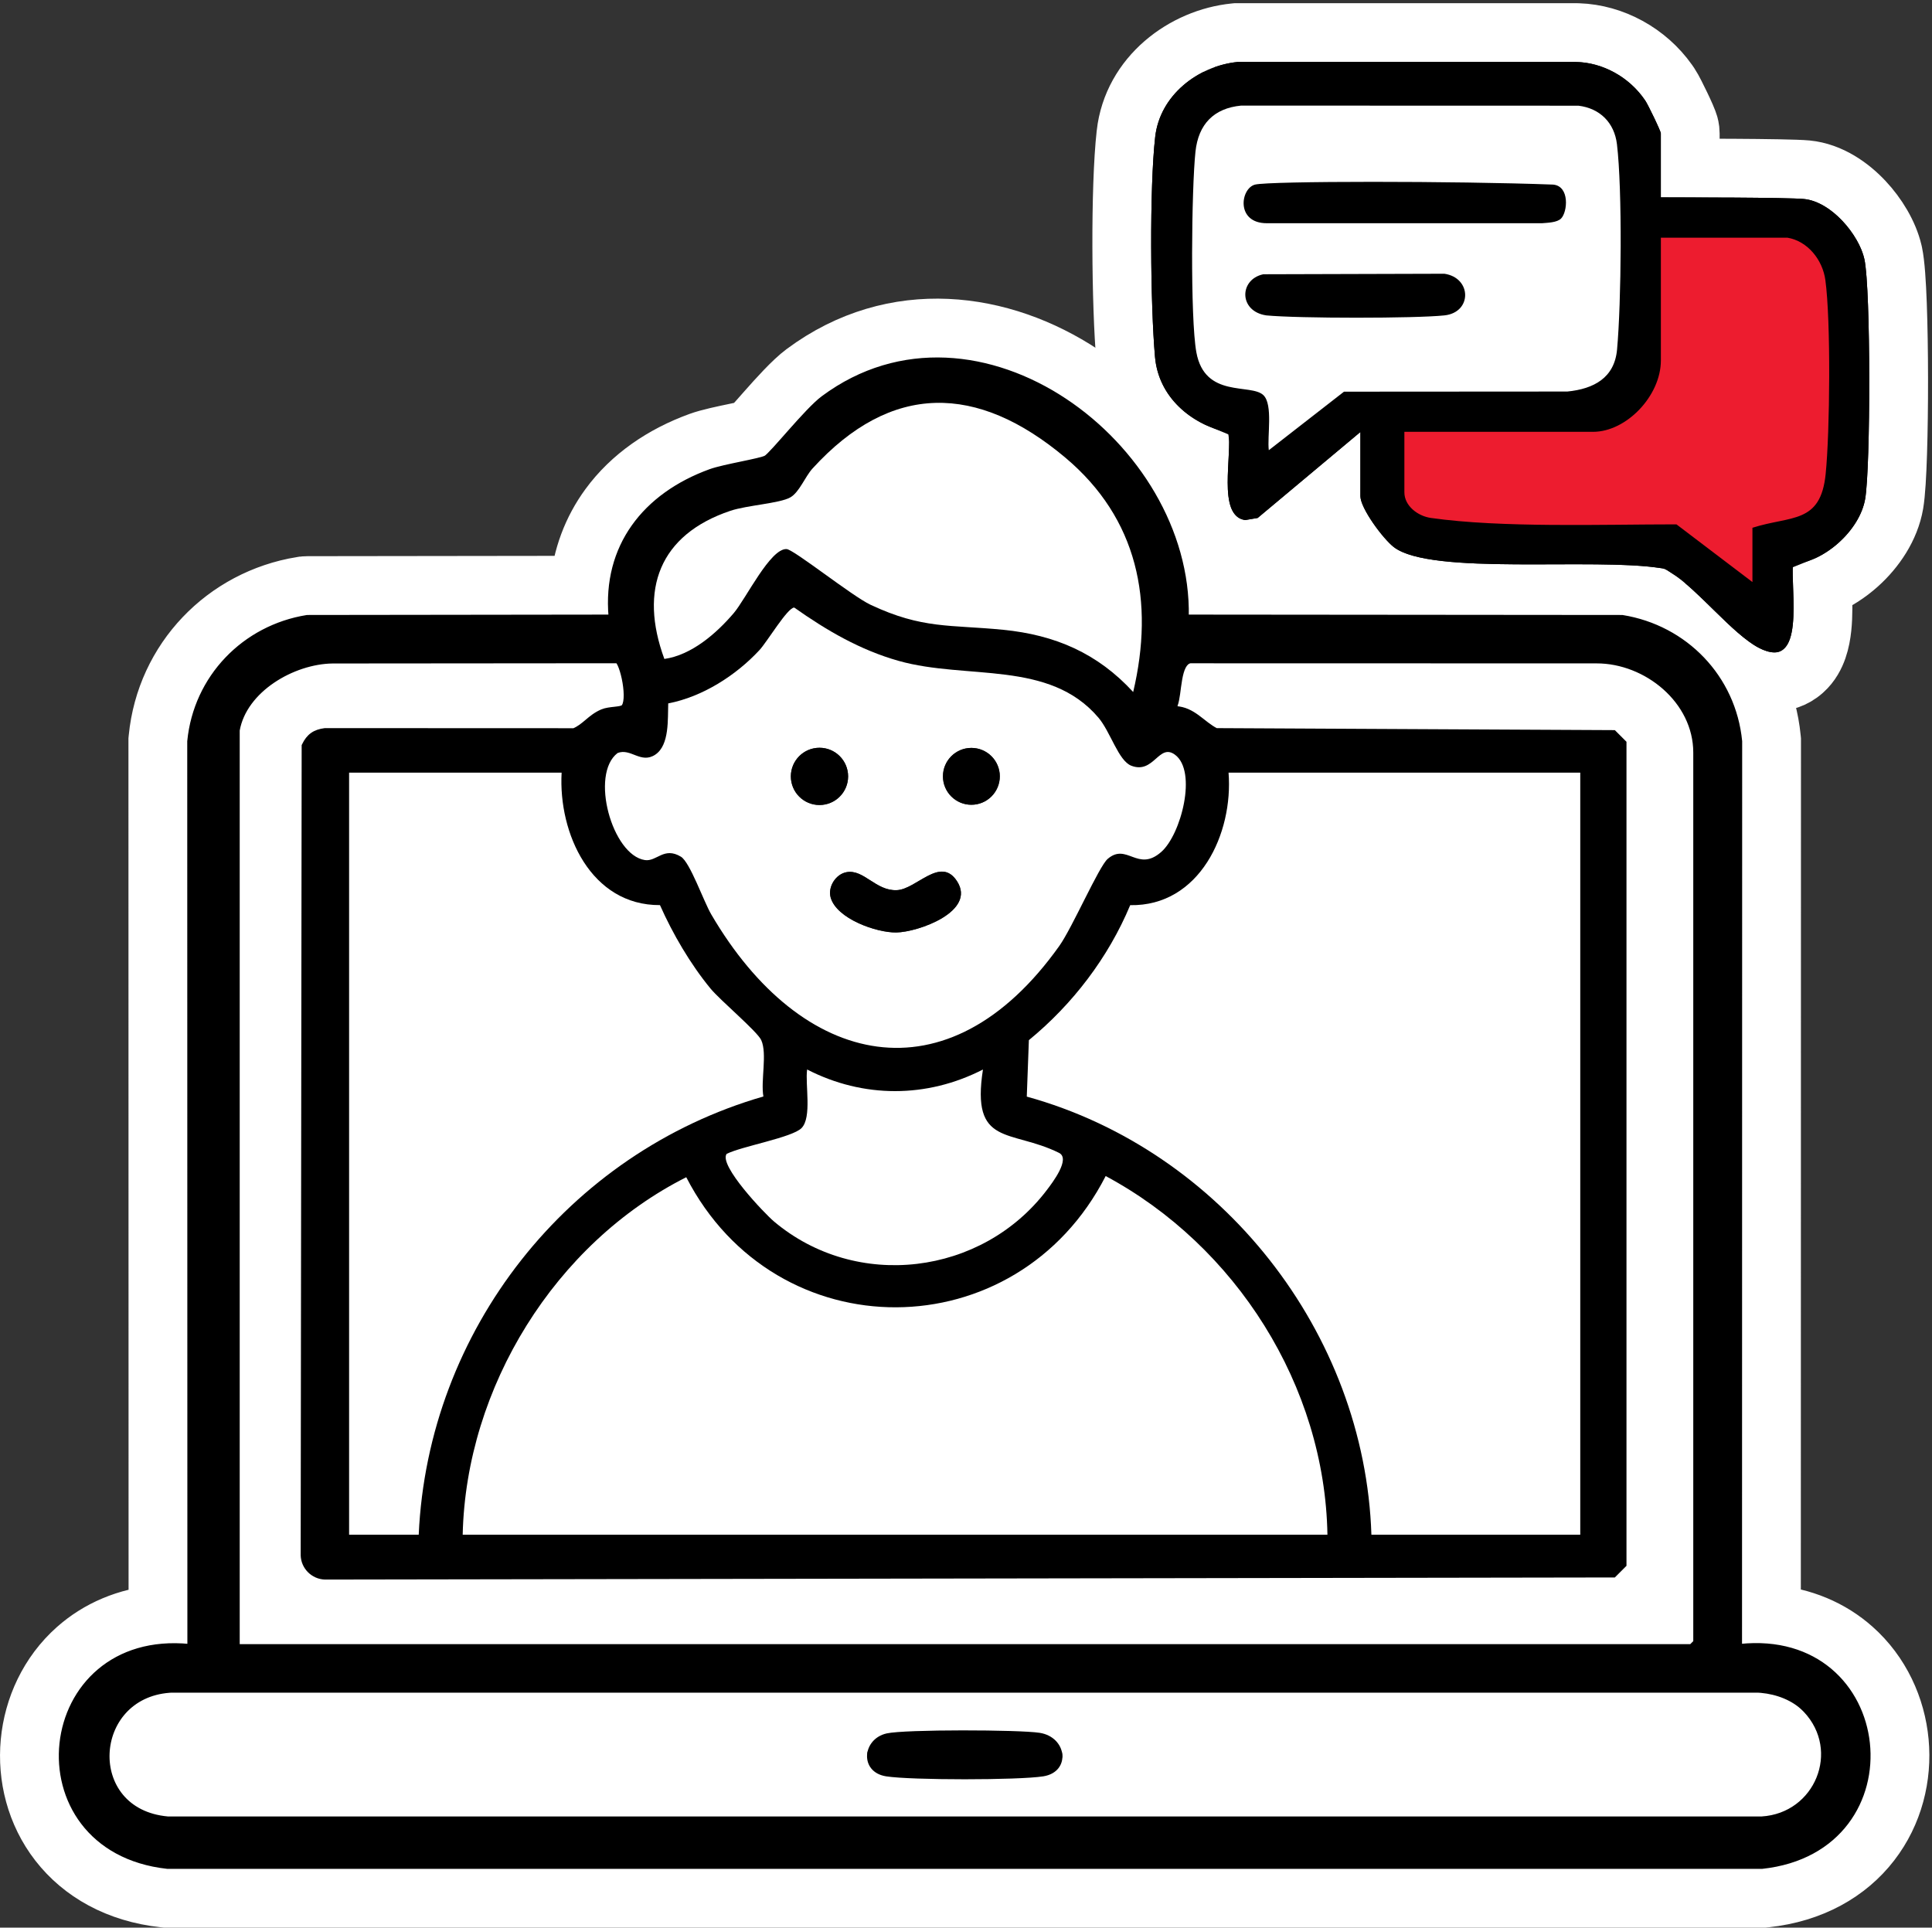 <?xml version="1.0" encoding="UTF-8"?> <svg xmlns="http://www.w3.org/2000/svg" width="460" height="459" viewBox="0 0 460 459" fill="none"><rect x="0" y="0" width="460" height="459" fill="#333333" stroke="none"/><path d="M191.781 89.127C213.124 73.268 238.427 76.96 257.373 89.504C274.082 100.566 287.09 119.241 289.241 139.847L386.126 139.934C386.463 139.935 386.804 139.955 387.146 139.997L387.488 140.046L388.33 140.192C405.941 143.443 419.492 157.65 421.267 175.808L421.303 176.174V176.54L421.269 384.86C429.061 385.475 435.706 388.375 440.837 392.924C447.343 398.69 450.966 406.704 451.722 414.821C452.477 422.94 450.395 431.504 445.052 438.42C439.625 445.443 431.209 450.281 420.281 451.457L419.881 451.5H39.494L39.087 451.455C28.172 450.257 19.761 445.431 14.332 438.427C8.984 431.526 6.896 422.984 7.653 414.876C8.411 406.77 12.042 398.777 18.542 393.013C23.672 388.465 30.317 385.549 38.114 384.901L38.081 176.54V176.173L38.117 175.808C39.92 157.376 53.898 142.979 71.899 140.045H71.9C72.354 139.971 72.808 139.935 73.255 139.934L138.407 139.85C139.026 132.757 141.45 126.366 145.424 120.922C150.598 113.833 158.097 108.751 166.717 105.617L166.719 105.616C168.968 104.799 172.615 104.053 175.082 103.536C176.49 103.241 177.693 102.989 178.63 102.765C178.663 102.758 178.695 102.749 178.727 102.741C178.89 102.568 179.078 102.368 179.289 102.136C180.289 101.043 181.507 99.65 182.931 98.045C185.445 95.209 189.064 91.145 191.781 89.127ZM41.041 409.542C35.47 409.895 32.754 413.712 32.585 417.795C32.498 419.894 33.13 421.803 34.274 423.184C35.311 424.436 37.116 425.677 40.306 426.019H419.203C426.462 425.458 429.535 417.195 424.78 412.106C424.741 412.067 424.7 412.03 424.661 411.99L424.651 411.981C423.451 410.748 421.118 409.719 418.331 409.542H41.041ZM429.101 414.192C429.21 414.206 429.321 414.217 429.432 414.226C429.321 414.217 429.21 414.206 429.101 414.192ZM79.277 164.483L79.278 164.484C76.094 164.523 72.151 165.739 68.888 167.957C65.871 170.007 64.143 172.402 63.574 174.632V384.992H396.659V179.19C396.659 171.596 388.88 164.452 380.157 164.461H380.148L288.354 164.439C288.78 164.723 289.166 165 289.51 165.256C290.592 166.061 291.183 166.544 291.618 166.885L383.696 167.349C385.936 167.361 388.081 168.255 389.664 169.839L391.268 171.442C392.861 173.036 393.757 175.198 393.757 177.453V372.012C393.757 374.126 392.97 376.158 391.559 377.717L391.268 378.022L389.666 379.625C388.175 381.116 386.186 381.996 384.09 382.103L383.669 382.114L77.397 382.613L77.273 382.614L77.151 382.61C70.568 382.405 65.272 377.082 65.095 370.523L65.092 370.418V370.312L65.324 177.871L65.337 177.407C65.398 176.318 65.672 175.176 66.226 174.077C67.129 172.285 68.453 170.476 70.48 169.094C72.468 167.739 74.575 167.176 76.425 166.937C86.15 165.668 97.035 166.184 107.167 166.704C117.045 167.21 126.262 167.722 134.455 167.072C134.649 166.919 134.917 166.702 135.293 166.385C135.872 165.897 136.723 165.17 137.845 164.433L79.277 164.483ZM299.849 191.471C299.161 197.814 297.094 204.203 293.563 209.591C289.311 216.081 282.758 221.292 274.09 222.673C268.829 233.56 261.298 243.309 252.331 251.238L252.168 255.628C296.433 270.384 329.054 311.42 333.54 357.935H368.741V191.471H299.849ZM265.922 290.302C240.784 328.122 185.9 328.403 160.654 290.432C137.493 304.747 121.301 330.618 118.189 357.935H308.078C305.132 330.56 289.069 305.229 265.922 290.302ZM90.619 357.935H92.739C97.656 311.056 129.684 270.812 174.21 255.599C174.224 255.356 174.237 255.118 174.251 254.889C174.287 254.306 174.319 253.779 174.344 253.266C174.392 252.256 174.397 251.521 174.361 250.973C174.234 250.835 174.084 250.674 173.907 250.491C173.05 249.605 171.906 248.511 170.601 247.282C168.303 245.12 164.947 242.057 163.352 240.121L163.344 240.111C159.044 234.876 155.226 228.713 152.196 222.627C143.564 221.197 137.068 215.992 132.833 209.517C129.317 204.141 127.247 197.781 126.492 191.471H90.619V357.935ZM199.643 265.527C199.571 266.278 199.462 267.06 199.291 267.838C198.934 269.468 198.156 271.851 196.203 273.844C195.086 274.984 193.817 275.699 193.017 276.105C192.113 276.564 191.157 276.95 190.273 277.272C188.511 277.914 186.479 278.5 184.629 279.011C184.293 279.104 183.966 279.191 183.646 279.278C186.048 282.143 188.545 284.623 189.138 285.122L189.905 285.751C206.074 298.629 230.274 295.6 243.05 279.099C242.716 279.004 242.378 278.909 242.034 278.814C239.95 278.237 236.714 277.428 234.01 275.908C230.749 274.076 228.089 271.196 226.827 266.842C226.704 266.417 226.596 265.984 226.503 265.544C217.669 267.884 208.481 267.88 199.643 265.527ZM189.77 155.311C189.401 155.838 189.021 156.384 188.66 156.892C188.034 157.774 187.162 158.986 186.347 159.866L186.348 159.867C181.191 165.442 174.187 170.444 166.455 173.214C166.396 174.054 166.311 174.92 166.175 175.758C165.716 178.571 164.449 183.084 160.179 185.931C158.079 187.331 155.781 188.005 153.429 187.956C152.756 187.942 152.123 187.867 151.545 187.762C151.581 188.912 151.772 190.248 152.148 191.649C152.707 193.73 153.549 195.49 154.38 196.624C154.405 196.658 154.431 196.691 154.455 196.723C155.568 196.244 157.324 195.624 159.529 195.641C161.863 195.66 164.034 196.38 166.006 197.572L166.013 197.577L166.02 197.581C167.451 198.45 168.407 199.585 168.915 200.242C169.501 200.999 170.002 201.802 170.414 202.518C171.237 203.95 172.023 205.605 172.697 207.093C174.08 210.14 174.935 212.248 175.558 213.464L175.812 213.93L175.813 213.932C185.885 231.168 198.289 240.238 209.86 241.772C220.978 243.247 233.889 238.058 246.096 220.906C247.237 219.302 249.256 215.296 251.665 210.532C252.77 208.347 253.915 206.097 254.93 204.266C255.436 203.353 255.966 202.44 256.488 201.641C256.889 201.028 257.701 199.818 258.822 198.846L258.842 198.829C261.287 196.725 264.14 195.65 267.214 195.792C269.153 195.881 270.982 196.516 271.844 196.84C271.884 196.784 271.93 196.722 271.978 196.652C272.265 196.225 272.595 195.642 272.933 194.91C273.614 193.43 274.194 191.626 274.532 189.822C274.541 189.776 274.547 189.73 274.555 189.685C272.099 190.436 269.409 190.38 266.681 189.335V189.334C263.976 188.298 262.241 186.333 261.271 185.052C260.231 183.68 259.384 182.152 258.749 180.954C257.184 178.001 256.563 176.625 255.818 175.739C251.782 170.986 246.272 169.104 238.497 168.101C234.451 167.58 230.605 167.373 225.921 166.934C221.769 166.546 217.28 165.993 212.839 164.829L211.951 164.588C203.926 162.33 196.84 158.693 190.319 154.528C190.138 154.787 189.954 155.047 189.77 155.311ZM222.945 103.429C215.484 103.634 207.472 107.328 199.006 116.599C199.013 116.591 198.969 116.64 198.871 116.775C198.774 116.909 198.652 117.088 198.494 117.335C198.019 118.075 197.948 118.232 197.294 119.273C196.826 120.017 196.183 121 195.392 121.946C194.678 122.8 193.634 123.878 192.206 124.757C192.992 125.208 193.862 125.773 194.709 126.344C196.434 127.508 198.568 129.043 200.652 130.544C202.788 132.081 204.911 133.609 206.77 134.883C208.52 136.082 209.671 136.798 210.247 137.106L210.459 137.214L210.463 137.216C221.289 142.308 225.727 141.134 239.562 142.494C248.688 143.39 256.929 145.851 264.323 150.478C264.941 136.382 260.197 124.267 248.823 114.708L248.822 114.707C239.16 106.584 230.544 103.221 222.945 103.429ZM177.774 128.352C177.18 128.48 176.684 128.605 176.283 128.74L176.278 128.742C169.415 131.052 165.973 134.453 164.413 137.966C163.412 140.221 162.946 143.064 163.315 146.553C165.235 145.124 167.169 143.26 168.983 141.135C169.294 140.77 169.911 139.866 170.995 138.149C171.945 136.645 173.168 134.66 174.401 132.83C175.37 131.393 176.518 129.788 177.774 128.352Z" fill="black" stroke="white" stroke-width="15"></path><path d="M56.073 173.944C57.737 163.906 69.648 157.066 79.21 156.95L147.108 156.891C148.597 157.252 150.784 167.244 148.597 168.745C147.713 169.35 145.142 169.14 143.56 169.815C140.687 171.036 139.454 173.235 136.767 174.363C118.306 176.189 95.321 171.99 77.418 174.34C75.15 174.631 73.847 175.538 72.847 177.62L72.614 370.286C72.696 372.88 74.79 374.997 77.407 375.079L384.093 374.578L386.28 372.392V177.004L384.093 174.817L289.476 174.34C285.997 172.607 283.869 169.07 279.46 169.082L279.39 167.861C280.53 165.174 279.914 157.554 283.334 156.903L380.173 156.926C392.166 156.926 404.182 166.604 404.182 179.156V391.154L402.879 392.457H56.073V173.909V173.944Z" fill="white"></path><path d="M430.029 406.753C439.649 416.652 433.065 432.705 419.467 433.519H39.893C19.199 431.67 20.804 403.112 40.765 402.042H418.583C422.724 402.252 427.121 403.764 430.017 406.753H430.029ZM211.12 412.744C205.269 414.047 204.548 421.957 210.993 422.969C216.925 423.899 242.47 423.899 248.39 422.969C255.056 421.922 254.102 413.628 247.53 412.604C242.679 411.848 215.494 411.767 211.12 412.744Z" fill="white"></path><path d="M211.121 412.744C215.483 411.767 242.667 411.848 247.53 412.605C254.114 413.628 255.068 421.91 248.391 422.969C242.47 423.899 216.925 423.899 210.993 422.969C204.548 421.957 205.27 414.047 211.121 412.744Z" fill="black"></path><path d="M374.915 7.756L375.752 7.77C384.114 8.05 392.208 12.502 397.148 19.483L397.632 20.19L397.64 20.2C398.277 21.168 399.413 23.467 400.164 25.037C400.599 25.946 401.035 26.886 401.374 27.666C401.539 28.046 401.713 28.461 401.857 28.847C401.927 29.033 402.024 29.301 402.112 29.601C402.126 29.647 402.435 30.589 402.435 31.751V40.007C405.563 40.013 409.288 40.025 412.977 40.049C420.136 40.096 427.804 40.186 430.191 40.417C435.874 40.967 440.635 44.465 443.825 47.867C446.969 51.218 449.642 55.588 450.67 59.907L450.764 60.325L450.767 60.338C451.293 62.83 451.577 67.456 451.76 72.384C451.952 77.577 452.049 83.854 452.057 90.112C452.065 96.373 451.984 102.668 451.818 107.901C451.659 112.935 451.411 117.494 450.992 119.948C450.008 125.723 446.481 130.813 442.482 134.41C440.063 136.587 437.13 138.521 433.928 139.794C433.936 140.029 433.944 140.275 433.953 140.531C434.042 143.096 434.14 146.44 433.815 149.498C433.651 151.044 433.356 152.773 432.778 154.441C432.211 156.076 431.219 158.096 429.382 159.731C424.854 163.758 419.287 162.447 415.401 160.391L415.397 160.389C411.214 158.172 406.857 153.891 403.508 150.613C399.643 146.829 396.665 143.896 394.287 142.393V142.392C394.158 142.311 394.04 142.236 393.944 142.174C393.913 142.154 393.88 142.132 393.851 142.113C390.411 141.63 385.688 141.436 380.049 141.379C373.803 141.316 367.781 141.415 360.963 141.374C354.513 141.335 348.009 141.164 342.474 140.527C339.701 140.207 337.003 139.754 334.582 139.078C332.242 138.425 329.683 137.437 327.552 135.785C325.421 134.134 322.949 131.119 321.155 128.512C320.195 127.116 319.241 125.566 318.496 124.036C317.881 122.772 316.907 120.546 316.907 118.12V117.845L303.937 128.7L302.48 129.919L300.608 130.235L297.643 130.735L296.57 130.915L295.495 130.763C290.524 130.058 287.784 126.571 286.562 123.347C285.481 120.496 285.315 117.324 285.31 114.931C285.304 112.599 285.475 110.001 285.562 108.171C276.625 104.519 269.032 96.742 268.033 85.643L268.032 85.637C266.898 72.911 266.645 44.596 268.084 31.85V31.849C269.652 17.986 281.94 8.982 293.986 7.79L294.33 7.756H374.915ZM402.446 85.818C402.446 92.234 399.398 98.137 395.416 102.317C391.463 106.466 385.707 109.824 379.3 109.824H341.376V116.311C341.428 116.332 341.477 116.351 341.522 116.365L341.68 116.401L341.688 116.402C357.825 118.694 380.903 117.856 399.156 117.856H401.514L403.391 119.281L410.245 124.487V120.562L415.11 119.004C417.839 118.13 420.4 117.637 422.273 117.253C424.35 116.828 425.408 116.564 426.154 116.238C426.665 116.014 426.744 115.885 426.833 115.745C427.018 115.455 427.48 114.519 427.717 112.155V112.148C428.187 107.491 428.502 98.654 428.523 89.638C428.545 80.548 428.266 71.957 427.677 67.643L427.676 67.64C427.376 65.437 425.956 64.015 424.776 63.598H402.446V85.818ZM295.886 32.144C294.083 32.364 293.276 32.922 292.881 33.325C292.442 33.771 291.823 34.729 291.597 36.838L291.596 36.837C291.168 40.855 290.849 50.44 290.834 60.254C290.819 70.257 291.131 79.31 291.733 82.624H291.732C292.009 84.145 292.45 84.53 292.516 84.59C292.669 84.731 293.052 84.999 294.106 85.253C295.421 85.571 296.303 85.599 298.402 85.922C299.643 86.113 303.089 86.586 305.641 89.028H305.642C307.092 90.414 307.889 92.055 308.347 93.461L315.699 87.739L317.596 86.263H319.999C328.893 86.263 337.992 86.254 346.967 86.245C355.801 86.237 364.516 86.228 372.791 86.228C375.102 85.963 376.385 85.409 377.018 84.932C377.303 84.717 377.484 84.501 377.623 84.242C377.768 83.973 377.961 83.478 378.041 82.608V82.606C379.035 71.793 379.264 45.374 378.038 35.168V35.167C377.895 33.993 377.491 33.364 377.146 33.018C376.834 32.706 376.287 32.342 375.31 32.166C362.828 32.166 349.06 32.161 335.384 32.156C321.664 32.15 308.036 32.144 295.886 32.144Z" fill="black" stroke="white" stroke-width="14"></path><path d="M299.039 111.712C298.594 108.139 300.198 99.723 297.626 97.231C294.367 94.07 282.363 98.181 280.161 85.949C278.544 76.98 278.901 42.917 279.932 33.165C280.695 25.995 284.693 21.768 291.821 21.074C319.535 18.363 350.338 21.355 378.509 19.235C384.11 19.916 389.078 25.584 389.753 31.224C391.179 43.2 390.899 72.971 389.779 85.255C389.104 92.682 383.732 95.586 376.832 96.28C358.476 98.143 337.293 94.892 318.631 96.318L299.039 111.712Z" fill="white"></path><path d="M428.435 51.497C433.924 52.395 437.843 57.374 438.57 62.647C440.036 73.335 439.764 102.5 438.648 113.561C437.311 126.777 430.342 124.916 420.09 128.162L419.195 141.956L399.015 126.802C379.718 124.505 355.775 129.112 337.049 126.481C333.545 125.994 326.745 121.952 326.745 118.385V102.5H376.863C383.3 102.5 393.474 90.516 393.474 84.062V50.06C403.622 51.241 418.78 49.919 428.461 51.51L428.435 51.497Z" fill="#ED1C2F"></path><path d="M395.446 47.001C400.61 47.001 425.55 47.001 429.517 47.385C436.089 48.021 442.685 56.004 443.918 61.785C445.43 68.939 445.383 111.2 444.092 118.772C442.801 126.345 434.321 133.836 426.946 134.336C426.19 140.199 430.215 160.311 418.676 154.204C412.487 150.924 404.356 140.478 398.028 136.477C397.284 136.011 396.597 135.476 395.702 135.313C379.463 132.684 340.704 137.124 331.84 130.253C329.305 128.287 323.907 121.041 323.907 118.121V102.859L299.444 123.332L296.478 123.832C289.592 122.855 293.617 107.977 292.372 102.987C283.462 101.045 275.854 94.449 275.005 85.015C273.9 72.615 273.667 44.791 275.04 32.635C276.157 22.759 285.148 15.698 294.675 14.756C319.999 14.756 349.428 14.756 374.915 14.756C381.417 14.756 388.001 18.316 391.793 24.05C392.422 25.004 395.434 31.216 395.434 31.751V47.013L395.446 47.001ZM302.097 107.198L319.999 93.263C337.796 93.263 356.407 93.228 373.182 93.228C379.486 92.6 384.395 89.971 385.012 83.247C386.035 72.115 386.291 45.175 384.988 34.333C384.372 29.227 380.952 25.795 375.822 25.167C350.591 25.167 319.999 25.144 295.501 25.144C288.987 25.772 285.334 29.599 284.637 36.09C283.694 44.919 283.369 75.744 284.846 83.875C286.858 94.938 297.828 91.227 300.805 94.088C303.155 96.334 301.678 103.964 302.097 107.198ZM425.55 56.597C417.245 56.597 404.1 56.597 395.446 56.597V85.818C395.446 94.263 387.233 102.824 379.3 102.824H334.376V117.225C334.376 120.459 337.563 122.89 340.704 123.332C357.489 125.717 381.417 124.856 399.157 124.856L417.245 138.594V125.67C426.434 122.727 433.484 124.833 434.682 112.851C435.694 102.836 435.938 76.396 434.612 66.694C433.96 61.913 430.448 57.4 425.527 56.586L425.55 56.597Z" fill="black"></path><path d="M371.681 52.038C370.716 53.003 368.482 53.038 367.133 53.154C346.521 53.154 309.065 53.154 301.62 53.154C294.175 53.154 295.339 44.825 298.828 43.953C302.318 43.081 346.521 43.081 369.785 43.953C373.787 44.302 373.24 50.479 371.681 52.038Z" fill="black"></path><path d="M300.753 65.305L343.904 65.182C350.458 66.151 350.529 74.401 343.904 75.1C336.948 75.835 309.196 75.835 301.497 75.1C294.907 74.121 295.025 66.552 300.741 65.316L300.753 65.305Z" fill="black"></path><path d="M40.352 402.57C30.949 403.279 25.888 410.339 25.591 417.505C25.44 421.147 26.523 424.8 28.884 427.65C31.237 430.49 34.885 432.564 39.93 433.019H419.462C432.572 432.224 438.91 416.842 429.825 407.254H429.818L429.671 407.102C427.06 404.418 423.15 402.948 419.33 402.596L418.568 402.542H40.804L40.352 402.57ZM293.036 184.471C293.494 191.657 291.74 199.487 287.839 205.552C283.885 211.701 277.709 216.052 269.415 216.03C264.189 228.396 255.756 239.413 245.45 247.911L244.973 260.742C291.155 273.673 325.21 316.862 326.994 364.935H375.741V184.471H293.036ZM263.464 280.714C241.965 321.941 184.858 322.264 163.181 280.979C132.542 296.643 111.656 330.33 110.681 364.935H315.542C314.751 330.005 293.921 297.253 263.464 280.714ZM83.619 364.935H99.22C101.605 316.446 134.804 274.33 181.202 260.724C180.962 258.846 181.181 256.423 181.307 254.165C181.376 252.925 181.419 251.72 181.355 250.632C181.292 249.539 181.123 248.601 180.794 247.877V247.876C180.705 247.679 180.501 247.38 180.171 246.98C179.848 246.589 179.429 246.131 178.938 245.623C177.954 244.607 176.702 243.412 175.397 242.184C172.97 239.9 170.331 237.479 169.002 235.961L168.754 235.669C164.031 229.918 159.851 222.811 156.811 216.014C148.584 215.942 142.492 211.605 138.563 205.489C134.687 199.454 132.902 191.674 133.196 184.471H83.619V364.935ZM192.599 255.425C192.556 256.147 192.57 257.005 192.606 257.951C192.654 259.208 192.741 260.623 192.764 261.99C192.786 263.361 192.746 264.728 192.535 265.925C192.325 267.112 191.934 268.199 191.202 268.945L191.203 268.946C190.87 269.287 190.381 269.596 189.813 269.882C189.239 270.171 188.55 270.452 187.789 270.726C186.267 271.275 184.418 271.809 182.545 272.325C180.663 272.843 178.761 273.341 177.101 273.825C175.514 274.287 174.196 274.726 173.356 275.134C173.272 275.317 173.242 275.603 173.333 276.04C173.439 276.55 173.693 277.181 174.079 277.906C174.849 279.352 176.086 281.072 177.47 282.788C180.238 286.221 183.523 289.546 184.631 290.478H184.63C204.007 306.785 233.552 303.189 248.842 283.055L249.461 282.233C250.178 281.264 251.132 279.902 251.798 278.571C252.244 277.678 252.533 276.853 252.563 276.199C252.578 275.879 252.53 275.625 252.432 275.428C252.348 275.263 252.217 275.115 252.009 274.993L251.915 274.942C249.076 273.537 246.362 272.75 243.902 272.068C241.465 271.393 239.223 270.809 237.437 269.804C235.613 268.779 234.25 267.31 233.55 264.888C232.908 262.669 232.829 259.675 233.401 255.525C220.336 261.919 205.647 261.886 192.599 255.425ZM188.984 145.207C188.903 145.247 188.798 145.314 188.671 145.414C188.416 145.614 188.111 145.916 187.766 146.304C187.076 147.08 186.275 148.143 185.456 149.283C184.636 150.425 183.818 151.616 183.077 152.664C182.348 153.696 181.686 154.598 181.208 155.113L181.209 155.114C175.648 161.126 167.743 166.217 159.59 167.897C159.549 169.641 159.628 171.987 159.338 174.144C159.025 176.476 158.262 178.796 156.296 180.106C155.323 180.755 154.411 180.982 153.538 180.957C152.682 180.932 151.895 180.665 151.182 180.387C149.715 179.817 148.593 179.258 147.286 179.749C145.813 180.906 144.955 182.883 144.657 185.317C144.357 187.774 144.636 190.626 145.364 193.375C146.092 196.123 147.26 198.738 148.709 200.727C150.166 202.727 151.857 204.031 153.616 204.299L153.834 204.323C154.338 204.357 154.816 204.24 155.319 204.04C155.609 203.924 155.899 203.784 156.208 203.633C156.512 203.483 156.837 203.321 157.171 203.175C157.844 202.88 158.599 202.634 159.473 202.641C160.241 202.647 161.068 202.849 161.985 203.336L162.385 203.562V203.563C162.733 203.775 163.065 204.12 163.378 204.525C163.696 204.937 164.02 205.442 164.345 206.007C164.994 207.136 165.667 208.54 166.322 209.984C167.565 212.723 168.73 215.572 169.6 217.163L169.77 217.465L170.272 218.315C180.883 236.077 194.652 246.816 208.94 248.711C223.425 250.631 238.619 243.484 251.799 224.965C253.335 222.806 255.671 218.123 257.912 213.69C259.026 211.487 260.112 209.355 261.052 207.66C261.522 206.812 261.959 206.067 262.348 205.472C262.728 204.891 263.087 204.413 263.406 204.136L263.407 204.135C264.64 203.074 265.781 202.734 266.893 202.785C267.959 202.834 268.969 203.25 269.891 203.585C270.843 203.931 271.744 204.212 272.729 204.142C273.699 204.074 274.812 203.661 276.153 202.486L276.36 202.296C277.398 201.306 278.416 199.738 279.291 197.837C280.221 195.817 280.972 193.461 281.412 191.111C281.853 188.758 281.978 186.436 281.675 184.477C281.37 182.511 280.646 180.981 279.455 180.105V180.104C279.021 179.786 278.653 179.634 278.337 179.581C278.025 179.528 277.732 179.568 277.436 179.678C276.807 179.914 276.208 180.447 275.459 181.104C274.744 181.733 273.914 182.448 272.898 182.855C271.855 183.273 270.645 183.357 269.186 182.799C268.289 182.455 267.525 181.717 266.851 180.827C266.171 179.93 265.543 178.824 264.934 177.676C263.696 175.34 262.544 172.852 261.153 171.208V171.207C255.413 164.448 247.741 162.235 239.392 161.159C235.206 160.619 230.901 160.37 226.572 159.965C222.26 159.561 217.953 159.005 213.847 157.849C204.663 155.265 196.673 150.617 188.995 145.202C188.992 145.204 188.988 145.205 188.984 145.207ZM222.754 96.432C212.85 96.704 203.163 101.664 193.832 111.885C192.976 112.824 192.228 114.18 191.368 115.548C190.541 116.864 189.599 118.206 188.392 118.882C187.693 119.274 186.671 119.582 185.518 119.844C184.353 120.11 183.004 120.341 181.625 120.568C178.842 121.026 175.962 121.461 174.046 122.107H174.045C165.709 124.913 160.402 129.52 157.896 135.399C155.427 141.195 155.642 148.317 158.512 156.343C164.635 155.3 170.283 150.396 174.309 145.678C175.008 144.859 175.897 143.5 176.915 141.886C177.925 140.287 179.05 138.456 180.206 136.741C181.36 135.028 182.562 133.403 183.731 132.214C184.316 131.619 184.907 131.118 185.494 130.77C186.079 130.424 186.694 130.212 187.312 130.243H187.313C187.518 130.254 187.743 130.336 187.947 130.426C188.167 130.522 188.423 130.657 188.707 130.819C189.275 131.145 189.987 131.602 190.795 132.147C192.412 133.238 194.45 134.704 196.562 136.225C198.679 137.749 200.873 139.329 202.812 140.658C204.762 141.993 206.423 143.053 207.483 143.551C219.746 149.318 226.133 148.208 238.878 149.461L240.047 149.586C251.743 150.937 261.349 155.168 269.528 163.753C274.278 142.648 270.181 123.513 253.327 109.349V109.348C242.901 100.583 232.666 96.161 222.754 96.432ZM386.757 372.634L384.277 375.113H384.071L77.385 375.613H77.369C74.488 375.523 72.169 373.182 72.092 370.335V370.32L72.324 177.654V177.542L72.373 177.44C72.892 176.346 73.517 175.522 74.341 174.935C75.164 174.35 76.146 174.031 77.332 173.879L77.364 173.875H77.395C87.698 173.875 98.349 173.881 108.518 173.886C118.644 173.892 128.292 173.897 136.64 173.897C137.862 173.373 138.768 172.611 139.753 171.781C140.753 170.938 141.827 170.033 143.341 169.389C144.214 169.017 145.334 168.899 146.262 168.796C146.742 168.742 147.174 168.693 147.54 168.621C147.917 168.547 148.157 168.46 148.288 168.369L148.29 168.368C148.442 168.262 148.598 168.051 148.727 167.685C148.853 167.324 148.937 166.856 148.975 166.304C149.05 165.202 148.941 163.842 148.715 162.5C148.489 161.159 148.152 159.862 147.785 158.889C147.601 158.401 147.417 158.011 147.245 157.743C147.159 157.609 147.085 157.518 147.026 157.462C147.009 157.445 146.993 157.435 146.982 157.427L79.192 157.483L79.193 157.484C74.519 157.541 69.248 159.246 64.942 162.175C60.686 165.07 57.429 169.124 56.574 173.896V391.992H402.649L403.659 390.982V179.19C403.659 166.959 391.925 157.449 380.15 157.461H380.149L283.361 157.438C282.733 157.574 282.249 158.023 281.856 158.777C281.452 159.556 281.182 160.592 280.977 161.741C280.771 162.891 280.637 164.088 280.479 165.212C280.332 166.249 280.158 167.241 279.873 167.972L279.91 168.63C282.024 168.742 283.63 169.637 285.079 170.686C285.838 171.235 286.606 171.869 287.336 172.422C288.055 172.966 288.783 173.47 289.575 173.875L384.072 174.351L384.278 174.352L384.424 174.498L386.61 176.685L386.757 176.832V372.634ZM414.268 391.946C423.355 390.985 430.568 393.422 435.709 397.743C440.947 402.146 444 408.475 444.711 415.057C445.422 421.64 443.795 428.5 439.644 433.969C435.487 439.447 428.824 443.498 419.532 444.497L419.506 444.5H39.878L39.851 444.497C30.557 443.477 23.893 439.431 19.734 433.969C15.582 428.515 13.953 421.68 14.664 415.118C15.375 408.555 18.429 402.242 23.668 397.835C28.81 393.509 36.025 391.047 45.115 391.949L45.081 176.538V176.513L45.084 176.49C46.572 161.275 58.114 149.348 73.106 146.94L73.144 146.934H73.185L145.396 146.842C144.664 138.467 146.686 131.26 150.8 125.435C154.999 119.489 161.356 115.014 169.108 112.195C170.767 111.592 173.79 110.959 176.519 110.387C177.894 110.099 179.202 109.825 180.253 109.575C180.778 109.45 181.232 109.331 181.595 109.222C181.968 109.11 182.209 109.017 182.33 108.949H182.331C182.459 108.877 182.713 108.666 183.101 108.285C183.473 107.918 183.931 107.433 184.455 106.86C185.503 105.714 186.795 104.238 188.168 102.689C190.892 99.616 193.963 96.227 195.957 94.746C214.322 81.1 236.319 83.96 253.509 95.341C270.542 106.618 282.957 126.322 282.542 146.842L386.199 146.934H386.239L386.278 146.94C401.293 149.36 412.811 161.264 414.3 176.49L414.303 176.513L414.302 176.538L414.268 391.946Z" fill="black" stroke="black"></path><path d="M376.253 183.971V365.435H326.525C324.955 317.254 290.791 273.901 244.471 261.117L244.971 247.67C255.382 239.132 263.885 228.011 269.096 215.53C285.614 215.82 293.664 198.442 292.512 183.971H376.265H376.253Z" fill="white"></path><path d="M133.72 183.971C132.905 198.488 140.757 215.611 157.136 215.518C160.172 222.369 164.382 229.558 169.14 235.351C171.536 238.259 180.307 245.588 181.249 247.67C182.715 250.892 181.086 257.371 181.761 261.082C135.197 274.54 101.882 316.812 99.695 365.435H83.119V183.971H133.72Z" fill="white"></path><path d="M316.056 365.435H110.164C110.955 330.306 132.207 296.037 163.394 280.31C184.774 321.826 242.04 321.489 263.257 280.031C294.257 296.654 315.451 329.957 316.056 365.435Z" fill="white"></path><path d="M269.806 164.778C261.315 155.542 251.264 151.191 238.829 149.958C226.162 148.714 219.636 149.819 207.271 144.003C202.862 141.932 189.008 130.835 187.287 130.742C183.401 130.532 177.597 142.595 174.689 146.003C170.548 150.854 164.65 155.984 158.182 156.903C152.11 140.397 157.008 127.31 173.886 121.634C177.818 120.308 185.623 119.866 188.147 118.447C190.311 117.237 191.672 113.514 193.463 111.549C212.238 90.971 232.676 91.343 253.649 108.966C270.911 123.483 274.901 143.165 269.806 164.778Z" fill="white"></path><path d="M234.037 254.649C231.164 273.156 240.597 268.794 252.137 274.506C254.963 275.901 250.566 281.625 249.24 283.369C233.792 303.726 203.909 307.367 184.309 290.872C182.029 288.953 171.083 277.472 173.002 274.761C176.515 272.958 188.636 270.865 190.846 268.608C193.359 266.037 191.672 258.22 192.172 254.661C205.526 261.524 220.671 261.524 234.037 254.661V254.649Z" fill="white"></path><path d="M276.483 202.862C270.865 207.794 268.317 200.571 263.734 204.514C261.629 206.329 255.336 220.857 252.206 225.254C225.708 262.489 190.776 254.405 169.338 217.717C167.535 214.634 164.289 205.305 162.126 203.991C158.066 201.536 156.368 205.212 153.541 204.793C145.736 203.607 140.408 184.367 147.039 179.307C150.156 178.05 152.599 181.971 156.019 179.691C159.439 177.411 158.962 171.164 159.101 167.488C167.267 165.918 175.247 160.823 180.842 154.774C182.645 152.832 187.508 144.666 189.101 144.666C196.813 150.11 204.805 154.786 213.983 157.368C230.233 161.94 249.81 157.077 261.536 170.885C264.409 174.27 266.293 181.156 269.364 182.331C274.738 184.39 275.913 176.876 279.752 179.702C285.114 183.646 281.217 198.721 276.483 202.862ZM201.932 184.867C201.932 181.11 198.884 178.05 195.115 178.05C191.346 178.05 188.299 181.098 188.299 184.867C188.299 188.636 191.346 191.684 195.115 191.684C198.884 191.684 201.932 188.636 201.932 184.867ZM238.05 184.855C238.05 181.11 235.014 178.085 231.28 178.085C227.546 178.085 224.51 181.121 224.51 184.855C224.51 188.589 227.546 191.625 231.28 191.625C235.014 191.625 238.05 188.589 238.05 184.855ZM201.548 207.678C198.977 208.155 197.081 211.156 197.767 213.68C199.151 218.752 208.655 222.102 213.401 222.032C218.612 221.962 232.548 217.019 227.848 209.807C223.893 203.735 218.205 211.761 213.529 211.959C208.504 212.168 205.666 206.91 201.548 207.678Z" fill="white"></path><path d="M201.548 207.678C205.666 206.91 208.504 212.18 213.529 211.959C218.206 211.761 223.894 203.746 227.849 209.807C232.548 217.019 218.613 221.951 213.401 222.032C208.667 222.102 199.163 218.752 197.768 213.68C197.081 211.168 198.977 208.155 201.548 207.678Z" fill="black"></path><path d="M195.115 191.684C198.88 191.684 201.932 188.632 201.932 184.867C201.932 181.102 198.88 178.051 195.115 178.051C191.351 178.051 188.299 181.102 188.299 184.867C188.299 188.632 191.351 191.684 195.115 191.684Z" fill="black"></path><path d="M231.28 191.625C235.019 191.625 238.05 188.594 238.05 184.855C238.05 181.116 235.019 178.085 231.28 178.085C227.541 178.085 224.51 181.116 224.51 184.855C224.51 188.594 227.541 191.625 231.28 191.625Z" fill="black"></path><rect x="309" y="126" width="14" height="16" fill="white"></rect></svg> 